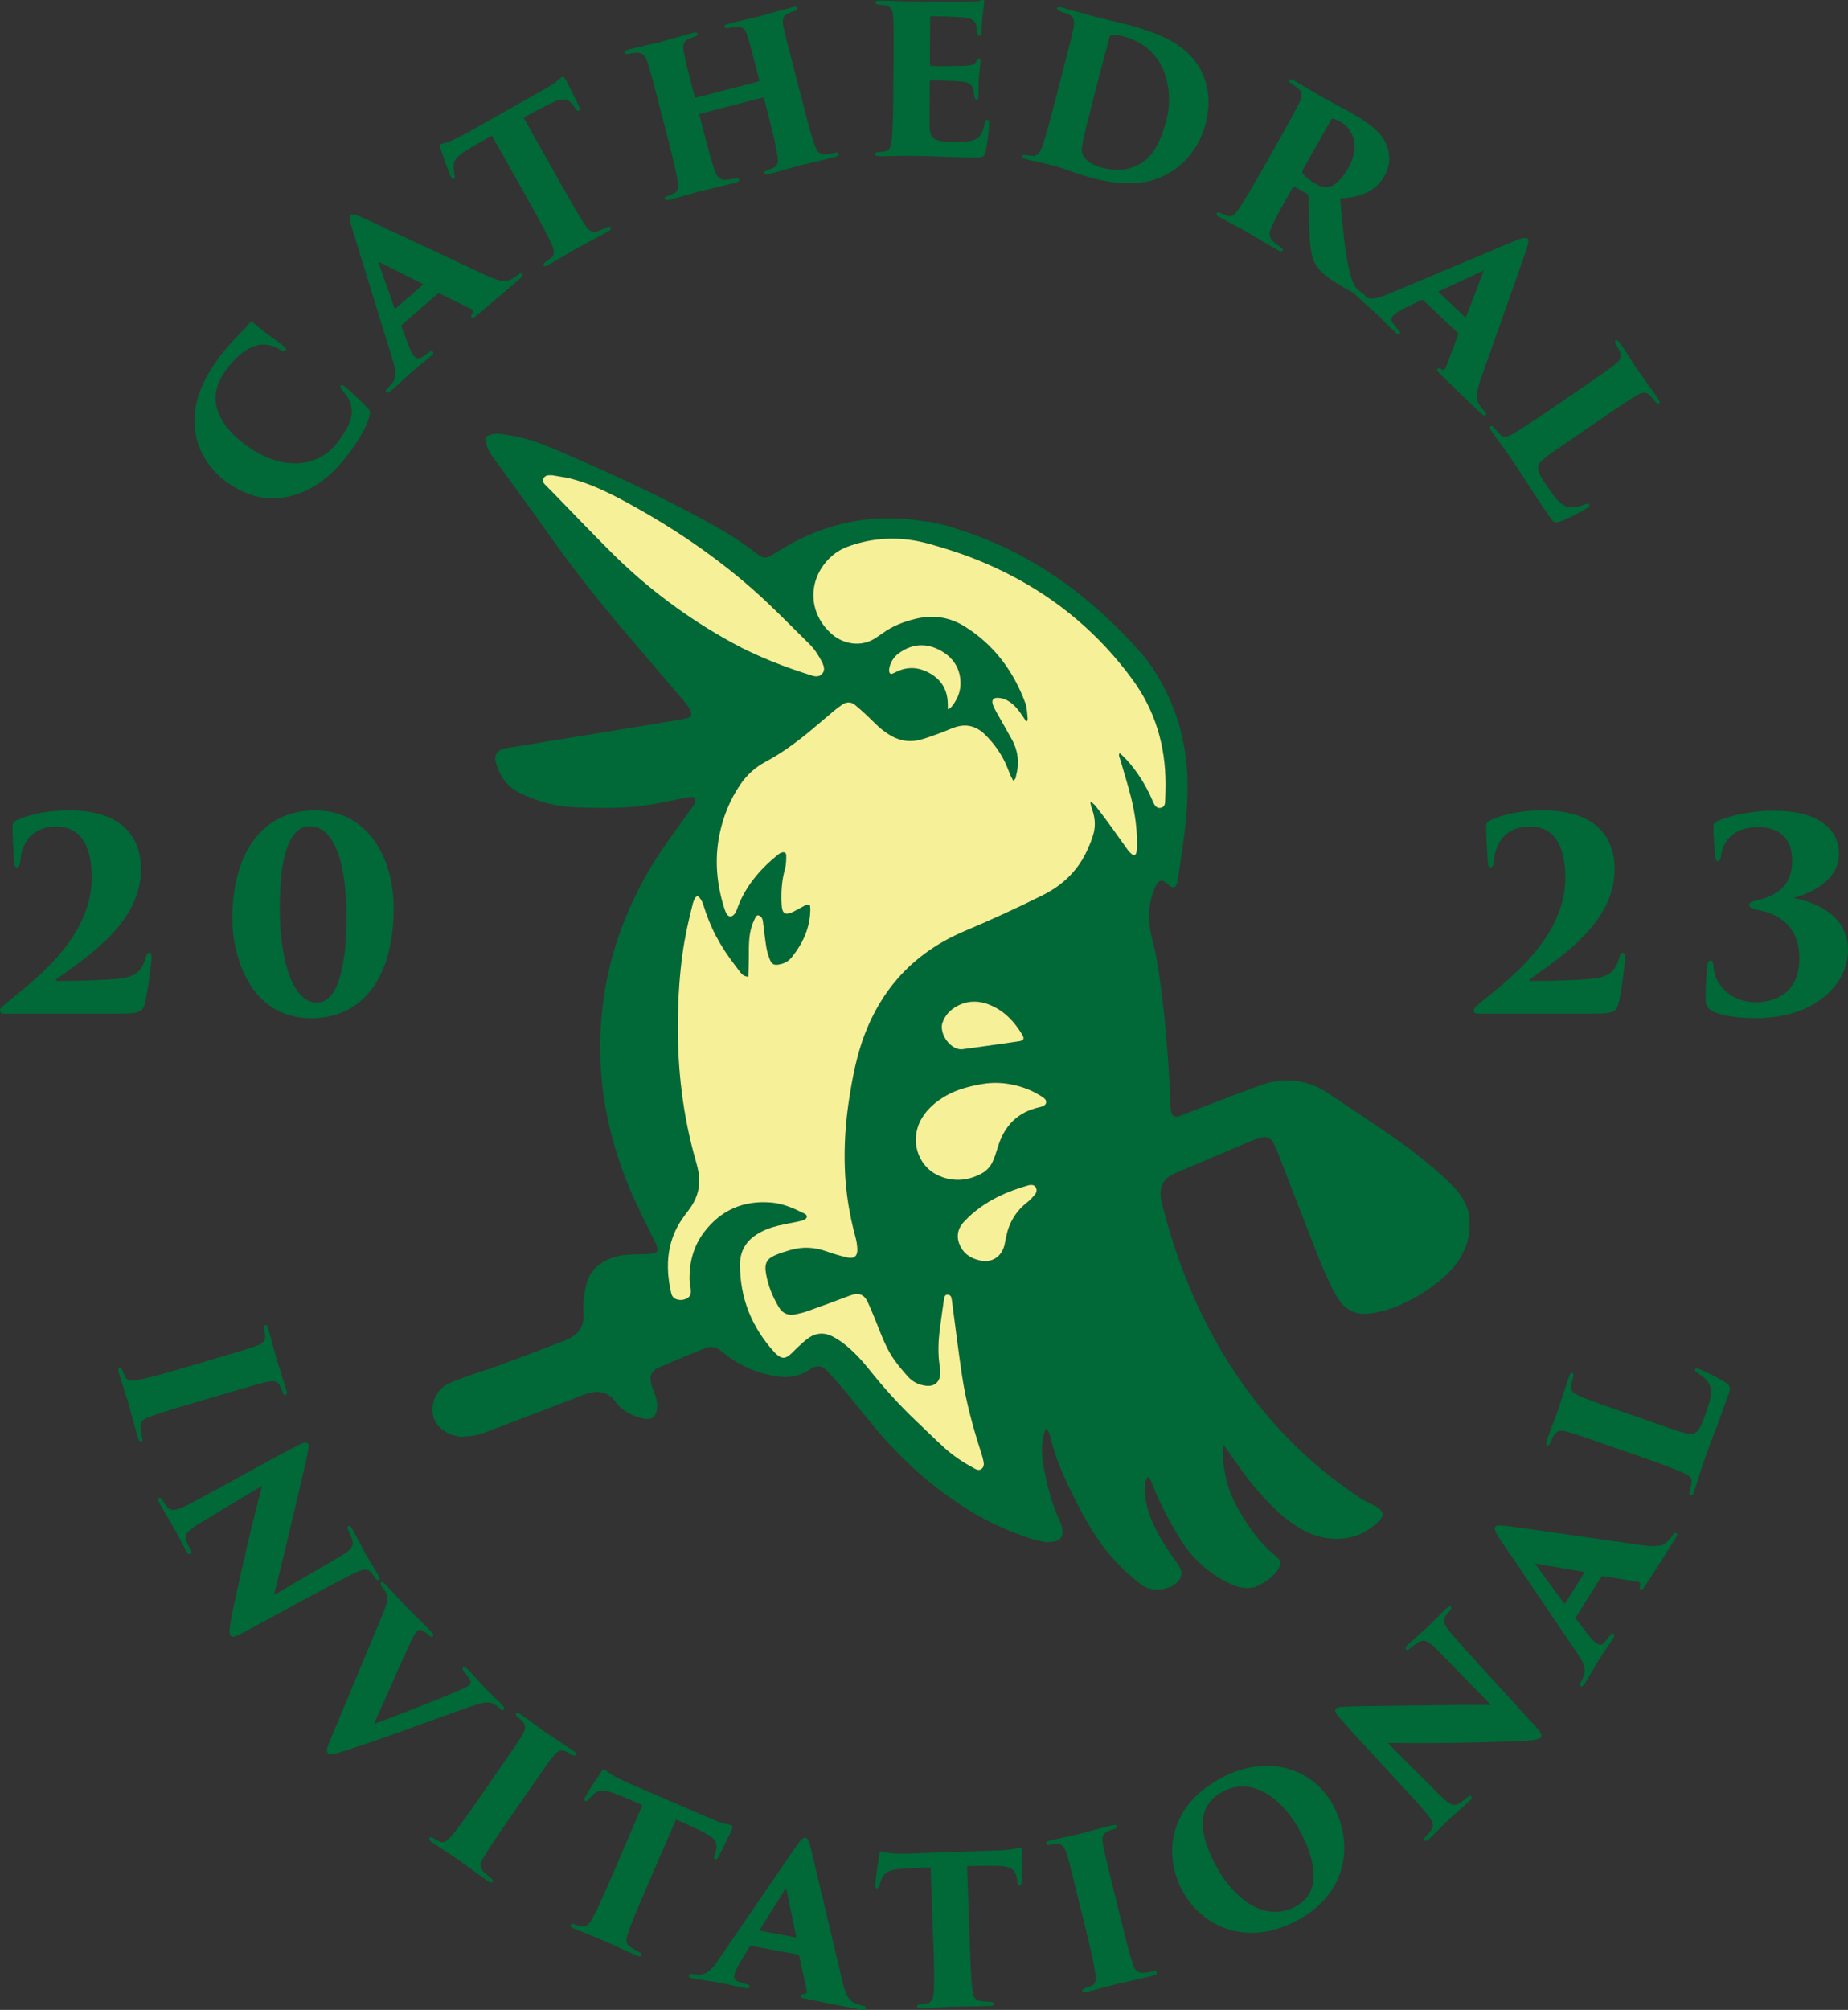 <?xml version="1.0" encoding="UTF-8"?><svg id="uuid-bf3a1fb8-b797-4f9a-b8a7-ca0082a072d6" xmlns="http://www.w3.org/2000/svg" viewBox="0 0 169.372 184.134"><rect x="0" y="0" width="169.372" height="184.134" fill="#333333" stroke="none"/><g id="uuid-1ff1b2c2-2281-4873-b559-b266e61a823a"><path d="m26.717,45.432c-2.362.604-4.257-.081-5.91-1.243-1.051-.737-2.719-2.438-2.937-4.921-.195-2.121.426-3.992,1.999-6.233.618-.88,1.21-1.527,1.726-2.064.597-.619.934-.935,1.275-1.389.135-.16.227-.095.32-.029.124.086.462.393.966.793.488.389,1.411,1.014,1.776,1.316.221.178.339.306.24.445-.086.124-.227.094-.455-.043-.35-.223-1.012-.594-1.927-.475-.952.14-2.113.938-3.165,2.438-.64.912-.955,1.822-.852,2.794.157,1.518,1.302,2.943,2.955,4.104,3.184,2.235,6.532,2,8.354-.596.89-1.267,1.335-2.132,1.078-3.212-.08-.379-.301-.788-.678-1.236-.27-.306-.346-.429-.259-.551.076-.109.241-.015.365.072.263.184,1.478,1.313,2.11,1.988.21.194.258.389.167.717-.187.791-.816,1.918-1.511,2.908-1.41,2.009-3.139,3.749-5.638,4.417Z" style="fill:#006937;"/><path d="m36.851,29.746c-.071.061-.074.115-.041.21l.574,1.551c.18.493.416.938.564,1.109.236.27.475.287.799.055.181-.108.422-.292.548-.376.213-.186.318-.152.38-.081.099.114.01.241-.175.402-.64.558-1.161.935-1.915,1.593-.157.135-1.059.995-1.77,1.614-.2.174-.335.192-.409.106-.099-.114-.025-.229.147-.378.158-.163.288-.301.406-.453.412-.533.312-1.221.017-2.164l-3.68-11.904c-.262-.846-.291-1.197-.135-1.333.143-.123.444-.035,1.132.267,1.064.475,8.197,3.845,11.047,5.165,1.45.69,2.06.759,2.62.396.194-.094.364-.243.505-.339.185-.161.32-.178.395-.094.086.1.024.229-.247.465-1.395,1.213-3.042,2.596-3.965,3.375-.228.198-.35.23-.425.144-.074-.084-.052-.204.051-.344.132-.164.102-.313-.052-.404l-2.922-1.435c-.064-.045-.146-.023-.188.014l-3.259,2.837Zm1.855-3.616c.085-.074.048-.117.009-.134l-3.902-1.955c-.13-.063-.133-.009-.1.086l1.441,4.099c.023.054.076.058.118.021l2.434-2.118Z" style="fill:#006937;"/><path d="m51.621,17.232c.722,1.283,1.584,2.811,2.055,3.454.273.41.583.69,1.123.495.232-.088.439-.183.753-.316.272-.132.366-.12.431-.005.055.098.001.195-.295.361-1.118.63-2.74,1.479-3.004,1.628-.28.157-1.846,1.104-2.388,1.41-.263.149-.397.181-.471.049-.065-.115.038-.238.236-.35.155-.109.326-.227.489-.361.324-.27.236-.697.016-1.201-.323-.728-.957-1.929-1.855-3.525l-3.632-6.443c-.641.361-1.67.919-2.464,1.432-.893.568-1.134.986-1.024,1.682.02.226.042.344.065.461.041.151.066.309-.049.375-.148.083-.222-.049-.316-.255-.314-.711-.634-1.7-.871-2.39-.106-.266-.149-.458-.051-.513.115-.065.209-.054.633-.184.333-.1,1.265-.561,1.89-.912l7.151-4.03c.509-.287.786-.487.998-.65.235-.197.339-.321.454-.386.148-.083.22.006.452.418.13.23.892,1.814,1.108,2.235.113.24.119.366.021.421-.131.074-.22-.006-.348-.194-.118-.172-.155-.238-.218-.31-.352-.473-.822-.728-1.829-.247-.571.257-1.444.705-2.693,1.408l3.632,6.445Z" style="fill:#006937;"/><path d="m69.504,7.469c.055-.014.1-.065.077-.157l-.1-.384c-.733-2.831-.813-3.141-1.001-3.716-.174-.521-.4-.793-1.036-.765-.151.02-.429.072-.654.111-.256.066-.376-.02-.394-.092-.028-.111.044-.207.318-.278,1.059-.273,2.717-.645,2.9-.691.164-.043,2.25-.642,3.036-.845.274-.071.384-.021.412.088.024.092-.044.206-.227.253-.301.117-.411.146-.621.24-.456.195-.521.544-.425,1.143.114.593.237,1.067.97,3.898l.832,3.215c.449,1.736.799,3.087,1.089,3.831.21.588.437.86,1.008.811.265-.031.635-.106.823-.135.22-.057.334.011.358.101.033.127-.099.221-.318.278-1.26.326-3.119.748-3.447.834-.293.075-1.703.499-2.598.731-.329.084-.425.012-.454-.097-.023-.092.068-.194.305-.255.178-.066.392-.141.548-.22.415-.204.434-.581.338-1.178-.126-.786-.387-1.946-.836-3.682l-.383-1.479c-.018-.074-.083-.095-.137-.081l-5.698,1.475c-.055.015-.105.048-.081.138l.492,1.9c.449,1.734.661,2.479.938,3.245.192.515.446.82,1.018.77.398-.045.585-.074.791-.108.201-.052.361-.035.394.092.024.092-.044.207-.318.278-1.041.269-3.21.773-3.393.82-.164.041-2.067.593-2.652.745-.201.052-.412.068-.445-.061-.033-.127.021-.22.259-.281.214-.075.319-.121.547-.22.425-.167.466-.685.36-1.243-.144-.782-.438-2.069-.887-3.805l-.823-3.178c-.733-2.831-.86-3.245-1.048-3.821-.202-.63-.493-.925-1.156-.849-.229.02-.32.043-.525.077-.334.068-.394-.015-.418-.106-.033-.127.158-.217.359-.269,1.059-.273,2.48-.584,2.9-.691.694-.18,2.214-.633,2.999-.836.329-.084.402-.026.431.083.024.092-.062.212-.281.269-.214.074-.447.154-.621.238-.465.237-.447.68-.346,1.22.096.599.29,1.347.881,3.631l.1.382c.023.092.088.114.142.1l5.698-1.475Z" style="fill:#006937;"/><path d="m81.891,5.531c.02-3.075.003-3.453-.031-4.056-.035-.547-.202-.869-.673-.985-.17-.038-.434-.041-.622-.061-.245-.02-.339-.095-.339-.209s.114-.169.416-.167c1.075.008,1.981.069,2.81.075.396.002,5.018.012,5.32.014.378.003.83-.032,1.019-.069.133-.037.227-.074.303-.072.094,0,.113.075.112.17-.001.094-.04.283-.1.829-.059.376-.101,1.037-.164,2.017-.001.151-.078.263-.19.263-.094-.002-.169-.095-.187-.266.001-.207-.017-.396-.091-.66-.091-.435-.335-.68-1.24-.762-.623-.061-2.263-.109-2.829-.112-.113-.002-.151.055-.152.187l-.027,4.15c-.001.132.018.226.15.227.528.021,2.056.012,2.736-.002.925-.032,1.17-.088,1.379-.425.114-.169.172-.244.266-.244.114.002.113.115.112.227-.002.189-.1.868-.161,1.604-.021.433-.028,1.358-.028,1.565-.002.246-.059.358-.172.356-.132,0-.169-.132-.206-.303-.018-.151-.036-.283-.054-.435-.072-.547-.334-.869-1.258-.932-.528-.04-2.075-.088-2.66-.092-.094,0-.114.094-.114.244l-.008,1.302c-.004.64-.03,1.754-.016,2.471.011,1.319.273,1.624,2.367,1.637.49.003,1.226-.011,1.756-.215s.759-.619.934-1.485c.039-.226.115-.338.228-.338.151.002.169.19.167.416-.005.736-.221,2.167-.318,2.525-.135.49-.267.508-.965.504-2.603-.017-4.017-.138-5.998-.151-.886-.006-1.679.045-2.716.038-.339-.002-.452-.06-.452-.192.001-.094.095-.187.379-.186.227-.017.415-.035.566-.072.529-.072.609-.788.654-1.975.042-.756.068-1.868.076-3.038l.021-3.319Z" style="fill:#006937;"/><path d="m97.444,6.376c.691-2.688.823-3.199.937-3.795.1-.539.135-1.057-.541-1.309-.142-.055-.325-.103-.663-.229-.27-.089-.319-.198-.296-.29.028-.109.152-.137.463-.057.457.118,2.126.605,2.93.813.604.155,1.432.349,2.972.725,3.123.823,5.47,1.855,6.696,3.984.693,1.173,1.121,2.921.561,5.098-.569,2.212-2.004,3.774-3.301,4.493-1.131.684-3.138,1.513-6.814.567-.731-.187-1.349-.366-1.938-.576-.694-.257-1.43-.504-1.778-.593-.439-.114-.878-.226-1.395-.339-.516-.114-.759-.157-1.271-.289-.311-.08-.342-.186-.319-.276.033-.127.194-.146.395-.094.243.043.375.057.585.072.38.04.653-.261.891-.96.28-.863.651-2.152,1.056-3.725l.828-3.219Zm2.709,2.881c-.498,1.938-.805,3.204-.875,3.557-.157.759-.177,1.143-.028,1.396.225.487.909.935,1.714,1.143,1.28.329,2.429.333,3.657-.424,1.196-.707,1.852-2.273,2.295-3.992.428-1.663.205-3.301-.295-4.54-.838-1.971-2.486-2.765-3.693-3.075-.402-.104-.837-.157-1.025-.108-.165.035-.207.121-.249.286-.142.627-.517,1.934-.899,3.416l-.602,2.341Z" style="fill:#006937;"/><path d="m117.199,12.867c1.439-2.545,1.593-2.891,1.873-3.425.348-.693.272-1.017-.076-1.322-.218-.189-.481-.336-.619-.436-.188-.129-.249-.25-.194-.349.056-.098.199-.083.445.058.706.399,2.254,1.339,2.484,1.47.312.177,1.916,1.018,2.671,1.445,1.543.872,2.543,1.633,3.033,2.453.547.872.779,2.109.073,3.356-.78,1.379-2.163,1.984-4.066,2.055.184,2.011.389,4.445.74,6.161.323,1.461.558,1.963.981,2.289.162.135.26.19.382.283.18.101.242.223.187.321-.084.147-.257.072-.422-.021l-1.478-.836c-1.69-.957-2.32-1.53-2.681-2.232-.349-.61-.475-1.613-.53-3.009-.049-1.674-.045-2.562-.091-3.172-.005-.068-.059-.164-.141-.21l-1.083-.613c-.082-.046-.151-.041-.206.057l-.474.837c-.733,1.298-1.17,2.069-1.478,2.805-.208.445-.298.871.13,1.266.193.195.373.298.683.516.253.164.249.249.194.347-.056.098-.199.083-.429-.048-1.1-.622-2.862-1.683-2.976-1.748-.197-.112-1.818-.963-2.375-1.279-.247-.14-.3-.235-.236-.35.065-.114.208-.098.389.003.174.077.396.181.595.25.375.104.674-.117,1.038-.648.455-.651,1.122-1.791,2.023-3.384l1.635-2.889Zm2.201,2.697c-.074.132-.062.226.008.33.219.341.684.668,1.144.928.443.252.809.372,1.183.323.493-.068,1.188-.605,1.81-1.705,1.319-2.332.185-3.775-.668-4.258-.263-.149-.551-.29-.694-.306-.084-.005-.126-.006-.2.124l-2.582,4.563Z" style="fill:#006937;"/><path d="m130.456,27.522c-.068-.066-.122-.065-.214-.021l-1.488.725c-.474.227-.893.505-1.049.671-.246.26-.239.501.023.8.125.17.332.39.429.508.206.194.182.301.117.37-.103.111-.239.034-.418-.135-.617-.582-1.045-1.064-1.773-1.751-.151-.143-1.097-.957-1.782-1.605-.193-.181-.223-.313-.145-.396.104-.111.226-.046.39.109.178.141.328.258.492.359.571.358,1.247.192,2.158-.195l11.493-4.832c.818-.344,1.163-.407,1.314-.264.137.129.08.438-.154,1.152-.369,1.106-3.026,8.542-4.063,11.509-.544,1.511-.553,2.126-.137,2.648.112.184.277.339.388.47.178.169.209.301.131.384-.091.095-.226.046-.487-.2-1.346-1.27-2.885-2.775-3.75-3.619-.22-.207-.263-.326-.185-.409s.198-.072.348.017c.177.115.323.071.398-.092l1.14-3.05c.038-.068.009-.147-.031-.186l-3.144-2.967Zm3.782,1.493c.082.078.121.037.134-.003l1.565-4.078c.05-.135-.004-.134-.096-.092l-3.94,1.837c-.053.028-.051.081-.01.12l2.347,2.216Z" style="fill:#006937;"/><path d="m143.89,40.335c-1.573,1.08-2.726,1.802-2.872,2.29-.146.421-.021.771.866,2.063.588.857.945,1.346,1.477,1.62.428.257,1.015.244,1.864-.084.204-.071.349-.126.435-.002.075.109.008.178-.21.326-.358.246-1.955,1.089-2.514,1.244-.491.152-.591.038-1.018-.585-1.475-2.149-2.374-3.662-3.506-5.313-.502-.731-1.126-1.541-1.713-2.398-.15-.218-.204-.364-.064-.459.093-.065.204-.003.353.215.144.177.277.336.425.487.478.496.77.319,2.047-.488.644-.395,1.59-1.021,2.555-1.683l2.742-1.878c2.538-1.742,2.809-1.949,3.285-2.322.415-.33.604-.621.447-1.084-.05-.172-.194-.416-.339-.66-.117-.172-.194-.349-.069-.435.125-.084.263.049.476.361.609.888,1.117,1.73,1.534,2.338.096.14,1.467,2.04,1.852,2.599.192.281.21.407.116.47-.141.097-.278-.038-.428-.257-.122-.144-.229-.3-.425-.487-.366-.367-.737-.272-1.303.071-.52.31-.842.508-3.412,2.27l-2.601,1.783Z" style="fill:#006937;"/><path d="m19.686,124.47c2.809-.825,3.334-.98,3.898-1.204.496-.186.764-.481.719-.902-.001-.137-.036-.324-.087-.564-.065-.218-.029-.366.098-.404.109-.032.19.043.28.352.213.725.681,2.517.724,2.662.048.164.73,2.287.922,2.937.091.307.045.419-.064.452-.145.043-.23-.109-.283-.29-.071-.177-.104-.286-.209-.51-.229-.445-.518-.556-1.181-.401-.595.115-1.067.255-3.875,1.08l-3.189.938c-1.432.421-3.112.934-3.851,1.23-.46.175-.754.379-.721.96.015.252.092.584.144.825.091.307.039.401-.069.433-.091.026-.208-.037-.293-.324-.362-1.233-.878-3.189-.926-3.351-.026-.091-.64-1.978-.822-2.594-.085-.29-.091-.445.054-.488.127-.037.223.092.288.309.071.177.143.352.237.541.166.364.602.375,1.144.273.783-.151,2.097-.498,3.874-1.02l3.189-.938Z" style="fill:#006937;"/><path d="m27.279,132.424c.502-.261.835-.361.946-.164.074.132.071.241-.035.863-.187,1.014-.528,2.33-1.865,8.035-.603,2.547-1.067,4.299-1.212,4.966l6.109-3.563c.902-.551,1.283-.874,1.028-1.596-.08-.258-.211-.53-.324-.77-.12-.213-.084-.343-.002-.389.114-.065.247.055.349.243.37.657.921,1.754,1.291,2.413.203.361.714,1.157,1.102,1.839.139.247.154.39.055.445-.082.046-.227.02-.338-.178-.136-.204-.183-.287-.28-.382-.37-.507-.742-.513-1.789.011-3.378,1.725-6.666,3.573-10.008,5.364-.838.472-1.084.459-1.203.244-.148-.263-.04-.994.296-2.59.358-1.671.843-3.848,1.193-5.344.321-1.392.942-3.903,1.435-5.76l-5.514,3.315c-1.165.699-1.572,1.014-1.478,1.567.057.293.223.588.375.935.122.257.119.367.021.422-.132.074-.239-.04-.386-.3-.323-.576-.587-1.121-1.143-2.15-.213-.378-.945-1.567-1.306-2.209-.129-.23-.17-.381-.038-.455.098-.055.21-.011.339.22.1.138.22.353.355.515.458.587.916.438,2.473-.373,3.432-1.82,7.376-4.08,9.552-5.173Z" style="fill:#006937;"/><path d="m35.146,147.708c.473-1.193.451-1.461.099-2.014-.078-.135-.182-.27-.261-.35-.117-.177-.129-.296-.061-.362.094-.092.227-.009.398.167.709.731,1.429,1.557,1.955,2.098.459.475,1.209,1.167,2.233,2.227.197.203.248.364.167.442-.081.08-.214.051-.333-.072-.171-.149-.25-.23-.395-.326-.396-.301-.597-.21-.733-.078-.176.17-.369.515-.728,1.309-1.038,2.239-2.231,5.049-3.226,7.196,1.786-.653,6.473-2.458,8.181-3.245.215-.075.431-.206.553-.324.176-.17.192-.344-.004-.627-.117-.203-.326-.447-.457-.608-.157-.19-.182-.296-.101-.376.081-.078.201-.063.424.161.867.895,1.469,1.599,1.667,1.802.197.203,1.091,1.044,1.498,1.473.197.203.248.338.153.429-.094.092-.201.065-.372-.112-.171-.149-.381-.367-.7-.479-.411-.154-.879-.068-2.047.327-1.691.587-3.262,1.163-5.732,2.057-2.766.997-4.564,1.608-5.611,1.938-1.18.381-1.488.416-1.659.24-.184-.189-.099-.482.276-1.344l4.818-11.547Z" style="fill:#006937;"/><path d="m45.632,162.261c1.667-2.404,1.978-2.854,2.276-3.382.27-.455.293-.852-.005-1.15-.087-.108-.231-.23-.422-.386-.186-.129-.251-.266-.176-.375.065-.092.174-.086.438.103.621.43,2.107,1.53,2.231,1.616.14.097,2.001,1.319,2.56,1.7.263.183.298.3.233.392-.086.124-.247.058-.402-.049-.166-.092-.259-.157-.482-.264-.457-.203-.752-.109-1.17.429-.391.464-.67.866-2.337,3.27l-1.892,2.728c-.849,1.224-1.833,2.677-2.223,3.371-.248.425-.349.768.041,1.2.17.186.438.395.629.55.263.183.283.289.218.381-.054.078-.185.101-.433-.071-1.054-.731-2.681-1.928-2.821-2.024-.078-.054-1.737-1.137-2.265-1.502-.248-.172-.35-.289-.264-.413.075-.108.231-.069.417.06.166.092.332.184.524.272.358.18.703-.086,1.061-.504.514-.608,1.319-1.703,2.372-3.222l1.892-2.728Z" style="fill:#006937;"/><path d="m59.023,173.483c-.582,1.352-1.276,2.963-1.503,3.728-.159.465-.195.882.288,1.192.21.132.411.238.707.407.27.137.317.22.265.341-.045.103-.154.118-.466-.015-1.178-.508-2.836-1.284-3.113-1.404-.295-.127-1.998-.799-2.57-1.044-.277-.12-.384-.207-.324-.346.052-.121.213-.114.421-.025.181.058.379.123.584.17.412.095.697-.235.965-.714.382-.699.955-1.931,1.679-3.611l2.926-6.794c-.676-.29-1.743-.771-2.632-1.092-.992-.366-1.471-.304-1.958.204-.168.154-.248.243-.327.332-.094.124-.206.24-.327.187-.156-.066-.097-.206.01-.406.376-.68.969-1.534,1.374-2.141.147-.244.273-.395.378-.35.121.052.168.134.529.392.282.204,1.213.667,1.871.949l7.538,3.247c.537.232.864.332,1.121.401.3.068.461.075.582.127.156.068.128.18-.058.613-.104.243-.902,1.809-1.106,2.235-.122.235-.219.316-.323.272-.139-.06-.129-.18-.057-.395.065-.198.095-.267.115-.361.162-.567.081-1.095-.912-1.605-.549-.298-1.435-.72-2.752-1.289l-2.926,6.794Z" style="fill:#006937;"/><path d="m68.875,178.271c-.093-.018-.137.012-.191.098l-.859,1.415c-.275.447-.476.909-.518,1.132-.066.352.07.55.452.659.197.075.491.149.636.195.278.052.316.155.3.249-.028.147-.184.157-.425.112-.835-.155-1.455-.329-2.438-.511-.204-.038-1.438-.21-2.366-.384-.26-.048-.357-.143-.336-.253.028-.149.164-.161.387-.12.226.023.415.038.607.035.674-.008,1.151-.515,1.707-1.332l7.04-10.283c.501-.731.757-.972.962-.934.185.034.304.326.495,1.052.289,1.129,2.082,8.815,2.818,11.87.361,1.564.686,2.084,1.318,2.299.194.094.417.135.58.184.241.045.339.14.318.25-.024.131-.164.161-.517.097-1.818-.339-3.926-.77-5.109-1.009-.297-.055-.398-.132-.377-.244.021-.111.127-.167.301-.174.211,0,.309-.115.285-.293l-.693-3.181c-.005-.077-.072-.127-.127-.138l-4.248-.791Zm3.987-.794c.111.021.121-.034.11-.075l-.892-4.275c-.031-.14-.076-.109-.13-.023l-2.317,3.676c-.028.052.002.097.057.108l3.173.59Z" style="fill:#006937;"/><path d="m88.896,178.36c.052,1.471.115,3.227.237,4.015.055.49.201.88.771.955.247.029.473.04.814.065.303.009.38.063.385.195.004.112-.088.172-.428.184-1.283.046-3.114.055-3.416.066-.321.011-2.149.132-2.771.155-.302.011-.435-.023-.441-.174-.005-.132.144-.194.37-.203.188-.025.395-.051.601-.097.412-.089.529-.51.567-1.058.047-.796.036-2.155-.029-3.984l-.263-7.394c-.736.026-1.906.049-2.848.138-1.054.095-1.461.355-1.682,1.023-.087.212-.121.326-.154.441-.032.152-.084.306-.216.31-.17.006-.175-.146-.164-.373.048-.776.219-1.802.326-2.524.028-.284.078-.475.19-.478.132-.005.21.049.647.127.343.063,1.382.083,2.099.057l8.206-.292c.584-.02.923-.071,1.186-.118.3-.066.449-.129.581-.134.17-.006.193.106.21.578.009.264-.041,2.023-.044,2.496-.009.264-.062.379-.175.384-.151.005-.193-.108-.22-.333-.026-.206-.029-.281-.051-.375-.097-.582-.396-1.024-1.511-1.061-.624-.034-1.607-.037-3.04.014l.263,7.394Z" style="fill:#006937;"/><path d="m98.746,173.644c-.699-2.843-.83-3.375-1.029-3.947-.163-.504-.446-.785-.868-.759-.137-.005-.325.021-.568.061-.22.055-.366.012-.399-.115-.027-.111.051-.187.363-.269.733-.181,2.544-.568,2.69-.604.165-.041,2.315-.628,2.975-.786.312-.077.422-.026.449.084.036.146-.12.224-.303.269-.179.063-.289.091-.518.186-.454.209-.578.493-.453,1.161.09.601.207,1.077.906,3.92l.794,3.227c.356,1.448.795,3.149,1.058,3.901.154.467.345.77.927.763.252-.005.586-.066.829-.108.312-.077.402-.021.43.089.022.092-.047.206-.34.278-1.246.307-3.222.734-3.388.776-.091.021-2.003.551-2.627.705-.293.072-.449.071-.485-.075-.031-.129.102-.22.322-.273.179-.065.358-.127.551-.213.372-.151.4-.585.325-1.13-.117-.788-.405-2.117-.847-3.914l-.794-3.227Z" style="fill:#006937;"/><path d="m108.299,173.09c-1.709-3.365-1.12-7.79,3.826-10.303,4.273-2.17,8.4-.668,10.135,2.746,1.991,3.921.853,8.265-3.554,10.503-4.963,2.521-8.895.031-10.407-2.946Zm10.972-5.107c-1.418-2.792-4.194-5.384-7.171-3.871-1.548.786-2.845,2.524-.82,6.511,1.615,3.179,4.49,5.549,7.384,4.081,1.043-.53,2.965-2.078.607-6.721Z" style="fill:#006937;"/><path d="m122.813,157.411c-.376-.425-.554-.725-.389-.88.11-.103.217-.127.846-.175,1.03-.065,2.392-.052,8.257-.137,2.619-.032,4.434-.006,5.116-.026l-4.943-5.07c-.753-.743-1.159-1.035-1.799-.613-.231.14-.464.333-.669.501-.178.169-.312.166-.376.097-.091-.097-.006-.253.145-.393.549-.518,1.48-1.319,2.029-1.837.302-.286.949-.975,1.526-1.524.206-.194.341-.243.419-.161.065.069.074.217-.091.372-.165.183-.234.247-.304.366-.401.482-.318.845.444,1.736,2.495,2.863,5.087,5.608,7.637,8.419.661.7.708.943.529,1.111-.22.207-.956.28-2.587.339-1.711.058-3.943.114-5.479.137-1.43.026-4.021.031-5.943.003l4.556,4.551c.961.963,1.365,1.281,1.88,1.055.27-.126.518-.358.818-.59.219-.181.326-.204.404-.123.104.111.02.241-.2.449-.481.453-.945.842-1.81,1.631-.316.298-1.293,1.298-1.828,1.803-.192.181-.328.258-.432.147-.078-.081-.061-.201.131-.382.111-.131.289-.3.414-.47.458-.587.203-.995-.962-2.31-2.601-2.894-5.752-6.176-7.341-8.024Z" style="fill:#006937;"/><path d="m144.454,148.135c-.05.08-.038.132.022.215l1.002,1.316c.316.421.673.777.865.897.304.19.538.135.78-.18.142-.157.318-.402.414-.521.151-.24.26-.238.341-.189.127.081.08.229-.051.438-.45.72-.839,1.235-1.369,2.083-.111.177-.723,1.263-1.223,2.063-.14.224-.264.28-.36.22-.128-.08-.09-.212.03-.404.104-.203.188-.373.257-.553.238-.63-.058-1.261-.616-2.077l-6.997-10.319c-.498-.734-.628-1.061-.518-1.236.1-.161.414-.164,1.16-.077,1.157.144,8.969,1.289,12.083,1.72,1.589.237,2.193.124,2.623-.386.158-.146.278-.338.384-.472.131-.209.254-.264.35-.204.112.069.091.212-.1.516-.981,1.568-2.153,3.373-2.81,4.388-.161.257-.268.323-.364.261-.096-.06-.111-.18-.052-.344.078-.195.006-.33-.168-.372l-3.216-.519c-.074-.023-.146.02-.176.069l-2.292,3.665Zm.721-4.001c.06-.097.012-.126-.03-.131l-4.306-.733c-.142-.023-.131.029-.07.112l2.575,3.502c.038.046.09.034.12-.014l1.711-2.737Z" style="fill:#006937;"/><path d="m151.663,130.368c1.801.627,3.066,1.129,3.546.955.426-.131.634-.439,1.15-1.918.342-.981.522-1.557.429-2.15-.047-.496-.405-.962-1.175-1.455-.177-.121-.307-.207-.258-.349.044-.126.139-.112.389-.021.41.143,2.036.931,2.491,1.289.414.304.382.453.134,1.167-.858,2.461-1.543,4.081-2.202,5.972-.292.837-.574,1.819-.916,2.8-.087.249-.172.379-.333.324-.108-.038-.124-.163-.036-.413.057-.22.107-.422.14-.631.117-.679-.198-.809-1.606-1.359-.701-.284-1.765-.676-2.87-1.061l-3.139-1.094c-2.906-1.012-3.233-1.107-3.817-1.27-.511-.138-.858-.12-1.138.283-.11.143-.22.404-.332.665-.068.197-.166.362-.309.312-.143-.049-.116-.24.008-.597.354-1.017.73-1.926.973-2.622.056-.16.773-2.39.997-3.03.112-.321.203-.409.31-.372.161.057.134.247.047.496-.045.184-.107.362-.141.631-.078.513.217.756.829,1.009.558.235.909.376,3.851,1.402l2.978,1.038Z" style="fill:#006937;"/><path d="m.413,92.871c-.267,0-.413-.121-.413-.316,0-.219.291-.413.753-.802,1.748-1.505,7.65-5.561,7.65-11.317,0-4.249-2.064-4.712-3.254-4.712-.971,0-1.821.292-2.453.972-.485.559-.777,1.36-.825,2.088-.049.535-.17.68-.316.68-.146,0-.243-.145-.267-.606-.024-.219-.146-2.428-.146-3.061,0-.316.049-.437.292-.606.996-.462,2.501-.948,4.929-.948,4.663,0,6.557,2.283,6.557,5.392,0,4.929-5.003,8.063-7.722,10.055-.146.096-.073.17.049.17h1.335c.413,0,2.89-.049,4.275-.196,1.7-.169,2.185-.825,2.501-1.942.073-.316.17-.437.316-.437.17,0,.219.121.219.462,0,.316-.389,3.546-.68,4.395-.243.656-.68.729-2.793.729H.413Z" style="fill:#006937;"/><path d="m28.527,93.284c-5.732,0-7.237-5.878-7.237-9.131,0-5.756,2.574-9.909,7.576-9.909,4.833,0,7.213,4.323,7.213,8.937,0,6.533-2.963,10.103-7.553,10.103Zm-.146-17.583c-1.36,0-2.744,1.482-2.744,7.552,0,3.886.899,8.598,3.424,8.598,1.821,0,2.695-3.109,2.695-7.796,0-4.322-.85-8.354-3.375-8.354Z" style="fill:#006937;"/><path d="m135.473,92.871c-.267,0-.413-.121-.413-.316,0-.219.291-.413.753-.802,1.748-1.505,7.65-5.561,7.65-11.317,0-4.249-2.064-4.712-3.254-4.712-.971,0-1.821.292-2.453.972-.485.559-.777,1.36-.825,2.088-.049.535-.17.68-.316.68-.146,0-.243-.145-.267-.606-.024-.219-.146-2.428-.146-3.061,0-.316.049-.437.292-.606.996-.462,2.501-.948,4.929-.948,4.663,0,6.557,2.283,6.557,5.392,0,4.929-5.003,8.063-7.722,10.055-.146.096-.073.17.049.17h1.335c.413,0,2.89-.049,4.275-.196,1.7-.169,2.185-.825,2.501-1.942.073-.316.17-.437.316-.437.17,0,.219.121.219.462,0,.316-.389,3.546-.68,4.395-.243.656-.68.729-2.793.729h-10.006Z" style="fill:#006937;"/><path d="m85.14,47.784c.556.128,1.111.255,1.667.383.419.134.839.265,1.258.401,2.308.752,4.517,1.727,6.614,2.954,3.797,2.222,7.065,5.077,9.961,8.37.45.511.854,1.071,1.219,1.646,1.913,3.02,2.879,6.329,2.973,9.899.044,1.684-.078,3.358-.291,5.025-.18,1.412-.406,2.819-.608,4.228-.083.581-.392.816-.905.318-.518-.504-.847-.412-1.155.258-.006.013-.01.027-.016.04-.642,1.499-.687,3.034-.29,4.601.161.634.327,1.27.436,1.915.744,4.414,1.084,8.868,1.271,13.336.007.17.001.343.029.51.107.626.324.755.91.533,1.052-.399,2.098-.813,3.15-1.212,1.398-.531,2.791-1.075,4.2-1.575,2.185-.774,4.261-.524,6.196.764,1.658,1.104,3.309,2.218,4.959,3.333,2.15,1.452,4.225,2.999,6.094,4.806.317.306.629.624.894.974.769,1.018,1.144,2.153.937,3.442-.02.123-.005.251-.006.377l-.172.75c-.112.274-.213.553-.338.821-.414.893-1.024,1.642-1.758,2.287-1.207,1.061-2.546,1.925-4.017,2.571-.916.402-1.87.686-2.87.799-1.173.133-2.098-.284-2.758-1.255-.271-.399-.519-.821-.724-1.257-.406-.863-.807-1.732-1.156-2.62-1.244-3.169-2.464-6.348-3.699-9.521-.139-.357-.295-.711-.48-1.046-.217-.394-.575-.55-1.014-.437-.33.085-.658.189-.971.321-2.272.956-4.541,1.919-6.808,2.886-.248.106-.488.236-.718.376-.301.183-.504.451-.637.78-.219.543-.178,1.087-.04,1.635,1.319,5.262,3.324,10.237,6.241,14.827,3.139,4.938,7.119,9.055,12.021,12.264.33.216.701.371,1.052.556.163.086.335.161.484.267.549.393.593.761.12,1.227-.945.93-2.068,1.516-3.402,1.618-1.566.119-2.985-.35-4.277-1.208-1.219-.809-2.245-1.837-3.219-2.92-1.167-1.297-2.135-2.742-3.138-4.162-.06-.085-.135-.161-.266-.315-.022.25-.052.403-.047.554.052,1.702.388,3.341,1.181,4.858.964,1.842,2.137,3.529,3.771,4.856.368.299.425.598.214,1.02-.063.127-.13.257-.221.364-.525.623-1.189,1.059-1.932,1.37-.191.08-.416.094-.627.106-.661.038-1.262-.182-1.843-.465-2.011-.976-3.532-2.481-4.654-4.392-.873-1.487-1.692-3.005-2.304-4.625-.065-.173-.147-.34-.238-.501-.044-.076-.127-.13-.205-.205-.265.334-.231.703-.244,1.05-.044,1.152.288,2.222.752,3.259.503,1.124,1.16,2.157,1.876,3.154.199.277.396.559.561.858.257.463.18.908-.187,1.291-.797.831-2.442.971-3.352.268-1.544-1.192-2.895-2.573-3.99-4.192-.936-1.384-1.713-2.86-2.447-4.358-.779-1.589-1.472-3.212-1.876-4.945-.042-.179-.107-.355-.183-.523-.036-.08-.12-.138-.235-.263-.082.213-.157.361-.196.518-.199.813-.225,1.638-.094,2.461.302,1.891.75,3.741,1.557,5.491.112.243.195.508.236.771.094.603-.186,1.005-.789,1.105-.317.053-.661.069-.973.003-.597-.125-1.192-.284-1.766-.491-1.434-.516-2.832-1.12-4.157-1.88-3.635-2.087-6.745-4.797-9.432-7.996-1.42-1.69-2.738-3.466-4.253-5.078-.098-.104-.188-.215-.293-.31-.396-.357-.784-.406-1.256-.163-.101.052-.195.117-.29.18-.874.579-1.838.748-2.86.602-1.861-.265-3.526-.99-4.992-2.169-.122-.098-.245-.196-.374-.284-.391-.267-.815-.344-1.258-.162-1.424.583-2.848,1.166-4.262,1.771-.693.297-.918.797-.723,1.528.088.329.221.646.344.965.167.434.235.878.175,1.341-.095.737-.494,1.025-1.215.863-1.041-.234-1.948-.666-2.604-1.571-.554-.764-1.347-1.016-2.271-.795-.262.063-.521.146-.775.237-.295.106-.581.235-.874.347-2.688,1.027-5.376,2.053-8.066,3.076-.549.209-1.116.338-1.708.34-.139.001-.278.038-.417.058l-1.084-.249c-.139-.093-.274-.195-.419-.279-.501-.291-.864-.693-1.033-1.254-.355-1.177.205-2.532,1.304-3.079.47-.234.967-.42,1.463-.594,1.129-.397,2.273-.749,3.395-1.163,1.938-.715,3.863-1.462,5.793-2.198.159-.061.314-.135.468-.21.948-.468,1.388-1.235,1.308-2.286-.067-.891.047-1.763.248-2.626.215-.923.751-1.617,1.565-2.095.74-.435,1.549-.64,2.402-.679.569-.026,1.138-.029,1.707-.055.197-.009.399-.036.588-.09.247-.071.319-.201.257-.455-.047-.192-.119-.382-.205-.56-.418-.859-.845-1.712-1.267-2.569-3.054-6.196-4.406-12.691-3.462-19.595.311-2.269.864-4.475,1.667-6.617.918-2.449,2.109-4.765,3.558-6.94.867-1.302,1.816-2.55,2.724-3.825.156-.219.333-.435.429-.681.142-.364-.063-.596-.445-.533-.477.078-.95.183-1.425.272-.922.174-1.84.385-2.769.511-2.094.286-4.199.224-6.307.158-1.761-.055-3.395-.516-4.974-1.251-1.239-.577-1.966-1.563-2.319-2.85-.181-.661.102-1.116.769-1.281.138-.034.28-.051.42-.074,4.818-.787,9.635-1.572,14.453-2.36.604-.099,1.208-.2,1.807-.325.455-.095.579-.337.371-.747-.146-.289-.342-.559-.552-.807-1.687-1.988-3.381-3.97-5.075-5.951-2.455-2.871-4.822-5.81-7.007-8.896-1.787-2.524-3.617-5.016-5.437-7.516-.307-.421-.585-.841-.62-1.381-.005-.08-.063-.156-.097-.234.019-.083.038-.167.057-.25.411-.273.866-.338,1.343-.278,1.262.16,2.505.431,3.691.885,1.262.482,2.494,1.043,3.734,1.584,3.497,1.525,6.951,3.138,10.321,4.928,1.986,1.055,3.949,2.151,5.72,3.555.111.088.237.158.355.237.248.166.506.179.769.046.177-.09.349-.193.521-.293.554-.323,1.095-.668,1.661-.969,3.815-2.029,7.851-2.709,12.118-1.959.121.021.249.006.373.007Zm-16.559,41.695c-.387-.016-.577-.208-.747-.421-.178-.222-.338-.458-.513-.684-.637-.825-1.209-1.693-1.697-2.615-.488-.923-.868-1.888-1.171-2.887-.072-.236-.203-.47-.361-.66-.139-.167-.296-.119-.402.079-.073.137-.141.283-.18.433-.401,1.546-.748,3.104-.965,4.687-.27,1.963-.391,3.938-.421,5.919-.068,4.455.434,8.838,1.672,13.128.091.314.169.634.223.956.187,1.117-.034,2.153-.66,3.097-.181.273-.38.533-.579.793-1.656,2.162-1.857,4.583-1.274,7.143.056.244.175.456.423.557.367.151.732.113,1.067-.079.318-.182.341-.503.306-.829-.035-.325-.11-.65-.111-.975-.004-1.554.393-2.999,1.34-4.243,1.533-2.014,3.582-2.913,6.115-2.712,1.122.089,2.118.534,3.1,1.028.278.14.261.406-.028.547-.151.073-.322.114-.488.149-.626.133-1.258.243-1.881.39-.71.167-1.391.418-2.011.816-.989.634-1.514,1.546-1.52,2.711-.017,3.121,1.083,5.815,3.185,8.11.067.073.143.139.22.202.424.349.714.367,1.146.019.276-.222.505-.5.77-.738.338-.303.664-.631,1.041-.877.656-.427,1.375-.458,2.076-.107.379.19.744.421,1.078.682.881.686,1.637,1.505,2.331,2.374,1.344,1.684,2.784,3.279,4.349,4.759.859.812,1.698,1.645,2.574,2.438.815.738,1.735,1.337,2.704,1.858.198.107.418.219.642.06.226-.16.26-.402.214-.651-.044-.237-.104-.473-.178-.702-.768-2.374-1.437-4.775-1.807-7.246-.335-2.238-.606-4.486-.906-6.73-.017-.127-.036-.254-.066-.378-.042-.172-.157-.267-.337-.273-.194-.007-.278.115-.316.283-.016.069-.026.14-.036.211-.126.903-.261,1.804-.375,2.709-.142,1.134-.182,2.27.005,3.405.034.209.053.426.04.636-.05.816-.576,1.218-1.391,1.091-.599-.093-1.125-.342-1.53-.785-.44-.483-.866-.984-1.248-1.514-.639-.884-1.052-1.888-1.452-2.897-.325-.821-.647-1.645-1.019-2.445-.347-.748-.851-.905-1.616-.618-1.307.49-2.617.972-3.931,1.442-.36.129-.737.217-1.113.293-.645.131-1.153-.098-1.491-.661-.6-.999-1.025-2.068-1.201-3.224-.119-.783.12-1.22.849-1.532.456-.196.934-.347,1.412-.484,1.116-.322,2.217-.268,3.314.13.615.223,1.248.405,1.886.551.647.148.965-.126.934-.784-.018-.38-.085-.765-.185-1.133-.54-1.972-.862-3.977-.952-6.02-.099-2.242.054-4.467.4-6.682.315-2.016.709-4.011,1.451-5.923.713-1.835,1.679-3.516,2.976-5.002,1.72-1.971,3.832-3.389,6.232-4.396,2.379-.998,4.72-2.08,7.03-3.228,1.852-.92,3.27-2.263,4.125-4.161.227-.504.449-1.021.584-1.554.185-.731.114-1.47-.151-2.185-.07-.189-.105-.391-.155-.587.033-.019.065-.038.098-.057.13.12.28.224.387.362.428.551.851,1.106,1.262,1.67.562.772,1.108,1.554,1.667,2.328.099.137.216.267.345.377.231.197.389.15.465-.136.036-.136.045-.281.049-.422.047-1.549-.165-3.072-.532-4.569-.295-1.202-.679-2.381-1.019-3.573-.043-.15-.163-.299-.041-.538.231.222.444.404.632.61.998,1.096,1.767,2.339,2.357,3.696.062.143.121.291.204.422.169.267.364.352.605.287.244-.065.361-.224.374-.554.021-.54.044-1.081.042-1.622-.012-3.506-.946-6.723-3.032-9.57-3.016-4.117-6.801-7.333-11.35-9.648-1.755-.893-3.568-1.642-5.448-2.23-1.196-.374-2.386-.763-3.64-.924-1.931-.249-3.805-.049-5.632.614-.666.242-1.254.614-1.751,1.12-2.009,2.043-1.89,5.072.312,6.949.945.806,2.627,1.274,4.082.236.174-.124.356-.236.529-.362.914-.666,1.942-1.06,3.035-1.321,1.592-.381,3.093-.161,4.476.7,2.692,1.676,4.475,4.092,5.568,7.034.159.429.15.921.208,1.385.01.081-.035.17-.054.255-.03.005-.06.01-.09.015-.108-.162-.216-.323-.323-.485-.39-.587-.824-1.137-1.467-1.46-.245-.123-.539-.196-.812-.203-.418-.011-.574.217-.445.612.083.254.216.495.347.73.465.834.949,1.657,1.407,2.494.397.728.585,1.518.542,2.344-.021.393-.126.782-.21,1.169-.017.078-.11.14-.209.259-.103-.199-.188-.342-.253-.493-.129-.301-.242-.609-.371-.91-.461-1.076-1.132-2.01-1.959-2.829-.799-.792-1.744-1.046-2.822-.659-.482.173-.95.386-1.432.56-.575.207-1.149.428-1.74.576-1.052.263-2.035.046-2.929-.56-.282-.191-.559-.395-.813-.623-.381-.342-.734-.716-1.109-1.065-.354-.329-.711-.657-1.086-.961-.364-.295-.768-.288-1.151-.032-.284.189-.556.398-.818.617-.678.566-1.343,1.148-2.023,1.712-1.318,1.094-2.69,2.116-4.206,2.923-.954.508-1.72,1.21-2.322,2.098-.932,1.374-1.547,2.888-1.884,4.505-.482,2.311-.281,4.59.434,6.83.043.135.094.27.155.398.2.421.531.45.811.069.066-.09.114-.197.157-.301.102-.25.184-.51.294-.756.795-1.77,2.041-3.175,3.545-4.37.077-.061.166-.114.258-.147.287-.103.46-.006.454.294-.008.396-.006.809-.114,1.184-.307,1.071-.369,2.156-.312,3.258.044.862.325,1.041,1.099.66.307-.151.598-.333.902-.488.173-.088.349-.211.599-.077.01.102.033.225.032.349-.012,1.687-.679,3.123-1.713,4.411-.284.354-.675.561-1.127.646-.452.085-.679.004-.856-.422-.151-.365-.267-.754-.332-1.143-.122-.729-.195-1.467-.293-2.201-.021-.154-.031-.321-.099-.455-.057-.112-.178-.222-.296-.267-.16-.061-.268.077-.329.207-.12.257-.242.516-.327.786-.293.925-.259,1.883-.262,2.838-.001.58-.032,1.161-.051,1.781Zm-16.488-45.687c-.477-.082-.954-.168-1.432-.243-.125-.02-.256-.012-.383-.005-.234.013-.404.129-.492.349-.083.205.023.359.156.496.228.235.464.462.693.696,1.799,1.845,3.576,3.712,5.401,5.531,3.285,3.274,6.97,6.021,11.039,8.253,2.331,1.279,4.797,2.228,7.328,3.022.338.106.677.144.947-.163.269-.306.183-.633.045-.961-.011-.026-.024-.052-.037-.077-.315-.609-.667-1.19-1.164-1.676-1.272-1.245-2.513-2.521-3.804-3.744-3.856-3.653-8.189-6.643-12.842-9.184-1.741-.951-3.51-1.826-5.455-2.293Zm40.849,55.61c-.93-.217-1.924-.268-2.939-.091-1.158.202-2.284.485-3.31,1.077-.9.519-1.684,1.172-2.221,2.077-1.115,1.882-.438,4.31,1.506,5.211,1.314.609,2.661.527,3.949-.148.477-.25.847-.641,1.065-1.133.195-.44.339-.905.481-1.366.591-1.912,1.81-3.154,3.793-3.594.138-.031.28-.069.401-.138.26-.147.292-.433.079-.643-.09-.089-.201-.158-.309-.226-.753-.474-1.559-.82-2.495-1.026Zm-3.162,16.066c1.095.278,2.059-.323,2.303-1.491.05-.237.093-.476.142-.713.27-1.292.914-2.347,1.97-3.154.245-.187.45-.433.653-.669.17-.198.214-.438.079-.676-.116-.203-.368-.262-.689-.172-.934.263-1.845.59-2.717,1.019-1.187.584-2.256,1.333-3.161,2.304-.669.718-.756,1.542-.269,2.393.365.637.935.977,1.69,1.158Zm-3.43-21.688c-.181.799.401,1.845,1.21,2.226.227.107.452.152.702.112.379-.059.76-.101,1.14-.154,1.322-.186,2.645-.369,3.966-.564.451-.067.546-.233.33-.595-.706-1.186-1.615-2.164-2.911-2.718-.992-.424-1.987-.455-2.97.032-.722.357-1.228.908-1.466,1.661Zm.525-28.794c.119-.066.174-.085.215-.121.064-.056.124-.118.176-.185.511-.649.801-1.391.768-2.214-.057-1.424-.836-2.402-2.077-2.996-1.268-.607-2.497-.432-3.618.406-.447.334-.732.797-.834,1.351-.026.143-.029.336.048.44.113.154.284.014.426-.036.04-.014.078-.036.116-.055.939-.483,1.897-.489,2.84-.045,1.209.57,1.891,1.517,1.929,2.882.005.166.007.333.011.572Z" style="fill:#006937;"/><path d="m68.582,89.48c.019-.621.05-1.201.051-1.781.002-.955-.031-1.912.262-2.838.085-.27.207-.529.327-.786.061-.131.169-.268.329-.207.118.045.238.155.296.267.068.134.079.301.099.455.098.734.17,1.471.293,2.201.065.389.181.778.332,1.143.177.426.403.507.856.422.452-.085.843-.292,1.127-.646,1.034-1.288,1.701-2.724,1.713-4.411.001-.123-.022-.247-.032-.349-.251-.135-.426-.011-.599.077-.305.155-.596.337-.902.488-.774.38-1.055.202-1.099-.66-.057-1.103.005-2.187.312-3.258.108-.375.106-.788.114-1.184.006-.3-.166-.397-.454-.294-.092.033-.181.086-.258.147-1.504,1.195-2.75,2.601-3.545,4.37-.111.246-.192.505-.294.756-.043.105-.091.211-.157.301-.279.381-.61.353-.811-.069-.061-.128-.112-.263-.155-.398-.715-2.24-.916-4.519-.434-6.83.337-1.617.953-3.131,1.884-4.505.602-.888,1.368-1.59,2.322-2.098,1.516-.807,2.887-1.829,4.206-2.923.68-.564,1.345-1.146,2.023-1.712.262-.219.534-.428.818-.617.383-.256.787-.262,1.151.032.375.304.732.632,1.086.961.375.349.728.723,1.109,1.065.253.227.53.431.813.623.894.605,1.877.823,2.929.56.591-.148,1.165-.369,1.74-.576.482-.173.95-.387,1.432-.56,1.078-.387,2.022-.133,2.822.659.827.82,1.498,1.754,1.959,2.829.129.301.242.609.371.91.065.151.15.294.253.493.099-.119.192-.18.209-.259.084-.387.189-.776.21-1.169.044-.827-.144-1.617-.542-2.344-.458-.838-.942-1.661-1.407-2.494-.131-.235-.264-.476-.347-.73-.129-.395.027-.623.445-.612.274.007.567.08.812.203.642.322,1.077.873,1.467,1.46.107.162.215.323.323.485.03-.005.06-.01.09-.015.02-.085.064-.173.054-.255-.058-.464-.048-.957-.208-1.385-1.093-2.942-2.876-5.358-5.568-7.034-1.383-.861-2.883-1.081-4.476-.7-1.093.261-2.121.655-3.035,1.321-.173.126-.355.238-.529.362-1.455,1.038-3.136.571-4.082-.236-2.202-1.877-2.321-4.906-.312-6.949.497-.505,1.085-.878,1.751-1.12,1.827-.663,3.701-.863,5.632-.614,1.254.162,2.443.55,3.64.924,1.88.588,3.693,1.337,5.448,2.23,4.549,2.315,8.334,5.532,11.35,9.648,2.086,2.847,3.021,6.064,3.032,9.57.002.541-.021,1.081-.042,1.622-.013.33-.129.489-.374.554-.241.064-.436-.02-.605-.287-.083-.131-.142-.279-.204-.422-.589-1.357-1.359-2.6-2.357-3.696-.188-.206-.401-.389-.632-.61-.123.239-.002.387.041.538.339,1.191.723,2.371,1.019,3.573.367,1.496.579,3.02.532,4.569-.004.141-.013.287-.049.422-.076.286-.234.333-.465.136-.129-.11-.246-.24-.345-.377-.559-.774-1.105-1.557-1.667-2.328-.411-.564-.833-1.119-1.262-1.67-.107-.138-.257-.242-.387-.362-.033.019-.065.038-.098.057.051.196.086.398.155.587.264.715.335,1.454.151,2.185-.135.534-.357,1.05-.584,1.554-.855,1.898-2.273,3.241-4.125,4.161-2.311,1.147-4.651,2.229-7.03,3.228-2.4,1.007-4.511,2.425-6.232,4.396-1.297,1.486-2.264,3.167-2.976,5.002-.742,1.912-1.136,3.907-1.451,5.923-.346,2.215-.499,4.44-.4,6.682.09,2.043.412,4.048.952,6.02.101.367.167.753.185,1.133.031.659-.287.933-.934.784-.637-.146-1.271-.329-1.886-.551-1.097-.397-2.198-.451-3.314-.13-.478.138-.956.289-1.412.484-.728.312-.967.749-.849,1.532.175,1.155.601,2.225,1.201,3.224.338.562.846.791,1.491.661.376-.076.753-.165,1.113-.293,1.314-.469,2.625-.951,3.931-1.442.764-.287,1.269-.13,1.616.618.371.8.693,1.624,1.019,2.445.4,1.009.813,2.013,1.452,2.897.382.529.808,1.031,1.248,1.514.405.443.931.692,1.53.785.814.127,1.34-.275,1.391-1.091.013-.211-.006-.427-.04-.636-.187-1.135-.147-2.271-.005-3.405.113-.904.249-1.806.375-2.709.01-.071.02-.141.036-.211.038-.168.121-.291.316-.283.179.007.294.102.337.273.03.124.049.251.066.378.3,2.244.571,4.491.906,6.73.37,2.47,1.039,4.872,1.807,7.246.074.23.135.465.178.702.046.249.012.491-.214.651-.224.159-.444.047-.642-.06-.968-.521-1.888-1.12-2.704-1.858-.876-.793-1.715-1.626-2.574-2.438-1.565-1.481-3.005-3.075-4.349-4.759-.693-.869-1.45-1.687-2.331-2.374-.334-.26-.699-.492-1.078-.682-.702-.351-1.42-.32-2.076.107-.378.246-.703.573-1.041.877-.264.237-.494.516-.77.738-.432.348-.722.33-1.146-.019-.077-.063-.153-.129-.22-.202-2.101-2.295-3.202-4.989-3.185-8.11.006-1.165.532-2.077,1.52-2.711.62-.397,1.3-.649,2.011-.816.623-.146,1.255-.257,1.881-.39.166-.035.337-.076.488-.149.289-.14.306-.407.028-.547-.982-.494-1.978-.939-3.1-1.028-2.533-.201-4.581.698-6.115,2.712-.946,1.243-1.344,2.689-1.34,4.243.001.325.075.65.111.975.035.326.012.646-.306.829-.335.192-.7.23-1.067.079-.247-.102-.367-.313-.423-.557-.583-2.56-.382-4.981,1.274-7.143.199-.26.398-.521.579-.793.626-.944.847-1.981.66-3.097-.054-.322-.132-.642-.223-.956-1.239-4.289-1.74-8.672-1.672-13.128.03-1.981.151-3.955.421-5.919.217-1.583.564-3.141.965-4.687.039-.15.106-.295.18-.433.106-.199.264-.246.402-.079.158.19.289.424.361.66.303.999.683,1.964,1.171,2.887.487.922,1.059,1.79,1.697,2.615.174.225.335.462.513.684.17.212.359.404.747.421Z" style="fill:#f6f099;"/><path d="m52.093,43.792c1.945.467,3.714,1.342,5.455,2.293,4.653,2.542,8.987,5.532,12.842,9.184,1.291,1.224,2.533,2.5,3.804,3.744.497.486.849,1.067,1.164,1.676.013.025.026.051.037.077.138.327.224.655-.045.961-.27.307-.609.269-.947.163-2.531-.794-4.997-1.743-7.328-3.022-4.068-2.232-7.753-4.98-11.039-8.253-1.825-1.819-3.602-3.686-5.401-5.531-.229-.234-.465-.461-.693-.696-.133-.137-.239-.291-.156-.496.088-.22.258-.336.492-.349.127-.007.258-.015.383.005.478.075.955.161,1.432.243Z" style="fill:#f6f099;"/><path d="m92.942,99.403c.936.206,1.742.551,2.495,1.026.108.068.219.137.309.226.213.21.18.496-.079.643-.121.069-.264.107-.401.138-1.984.44-3.202,1.682-3.793,3.594-.143.461-.286.926-.481,1.366-.218.492-.588.884-1.065,1.133-1.288.675-2.635.757-3.949.148-1.944-.901-2.621-3.329-1.506-5.211.536-.905,1.321-1.558,2.221-2.077,1.026-.592,2.152-.874,3.31-1.077,1.015-.177,2.01-.126,2.939.091Z" style="fill:#f6f099;"/><path d="m89.78,115.468c-.755-.181-1.325-.52-1.69-1.158-.487-.851-.4-1.675.269-2.393.905-.971,1.974-1.719,3.161-2.304.872-.429,1.783-.756,2.717-1.019.321-.09.574-.032.689.172.135.237.091.478-.079.676-.203.236-.408.482-.653.669-1.056.806-1.699,1.861-1.97,3.154-.05.237-.093.476-.142.713-.244,1.167-1.208,1.768-2.303,1.491Z" style="fill:#f6f099;"/><path d="m86.35,93.78c.238-.753.744-1.304,1.466-1.661.983-.487,1.978-.455,2.97-.032,1.297.554,2.206,1.531,2.911,2.718.216.362.121.529-.33.595-1.321.195-2.644.378-3.966.564-.38.053-.761.095-1.14.154-.25.039-.475-.006-.702-.112-.809-.382-1.391-1.427-1.21-2.226Z" style="fill:#f6f099;"/><path d="m86.875,64.986c-.005-.239-.007-.406-.011-.572-.039-1.365-.721-2.313-1.929-2.882-.943-.444-1.901-.438-2.84.045-.038.02-.076.041-.116.055-.142.05-.312.19-.426.036-.077-.104-.074-.298-.048-.44.102-.554.386-1.017.834-1.351,1.121-.839,2.351-1.013,3.618-.406,1.241.594,2.02,1.572,2.077,2.996.033.823-.257,1.565-.768,2.214-.053.067-.112.129-.176.185-.041.036-.095.055-.215.121Z" style="fill:#f6f099;"/><path d="m156.939,92.622c-.388-.17-.582-.533-.606-.848-.049-1.018.073-2.763.145-3.296.048-.339.145-.485.291-.485s.242.145.267.436c.073,2.06,1.89,3.393,3.853,3.393,2.23,0,4.023-1.212,4.023-3.999,0-2.981-1.89-4.12-3.829-4.46-.533-.097-.776-.266-.776-.485,0-.17.266-.291.46-.339,1.939-.412,3.49-1.26,3.49-3.684,0-1.915-1.042-3.078-3.151-3.078-2.327,0-3.223,1.406-3.369,2.593-.024.339-.121.533-.291.533-.145,0-.218-.194-.242-.509-.097-.776-.17-2.036-.17-2.593,0-.363.121-.46.436-.606.824-.364,2.739-.921,5.065-.921,4.847,0,6.01,2.23,6.01,3.926,0,2.496-2.69,3.684-4.023,3.999-.048.024-.048.073,0,.097,2.084.412,4.847,1.672,4.847,4.726,0,3.248-3.175,6.253-8.362,6.253-2.181,0-3.466-.315-4.072-.654Z" style="fill:#006937;"/></g></svg>